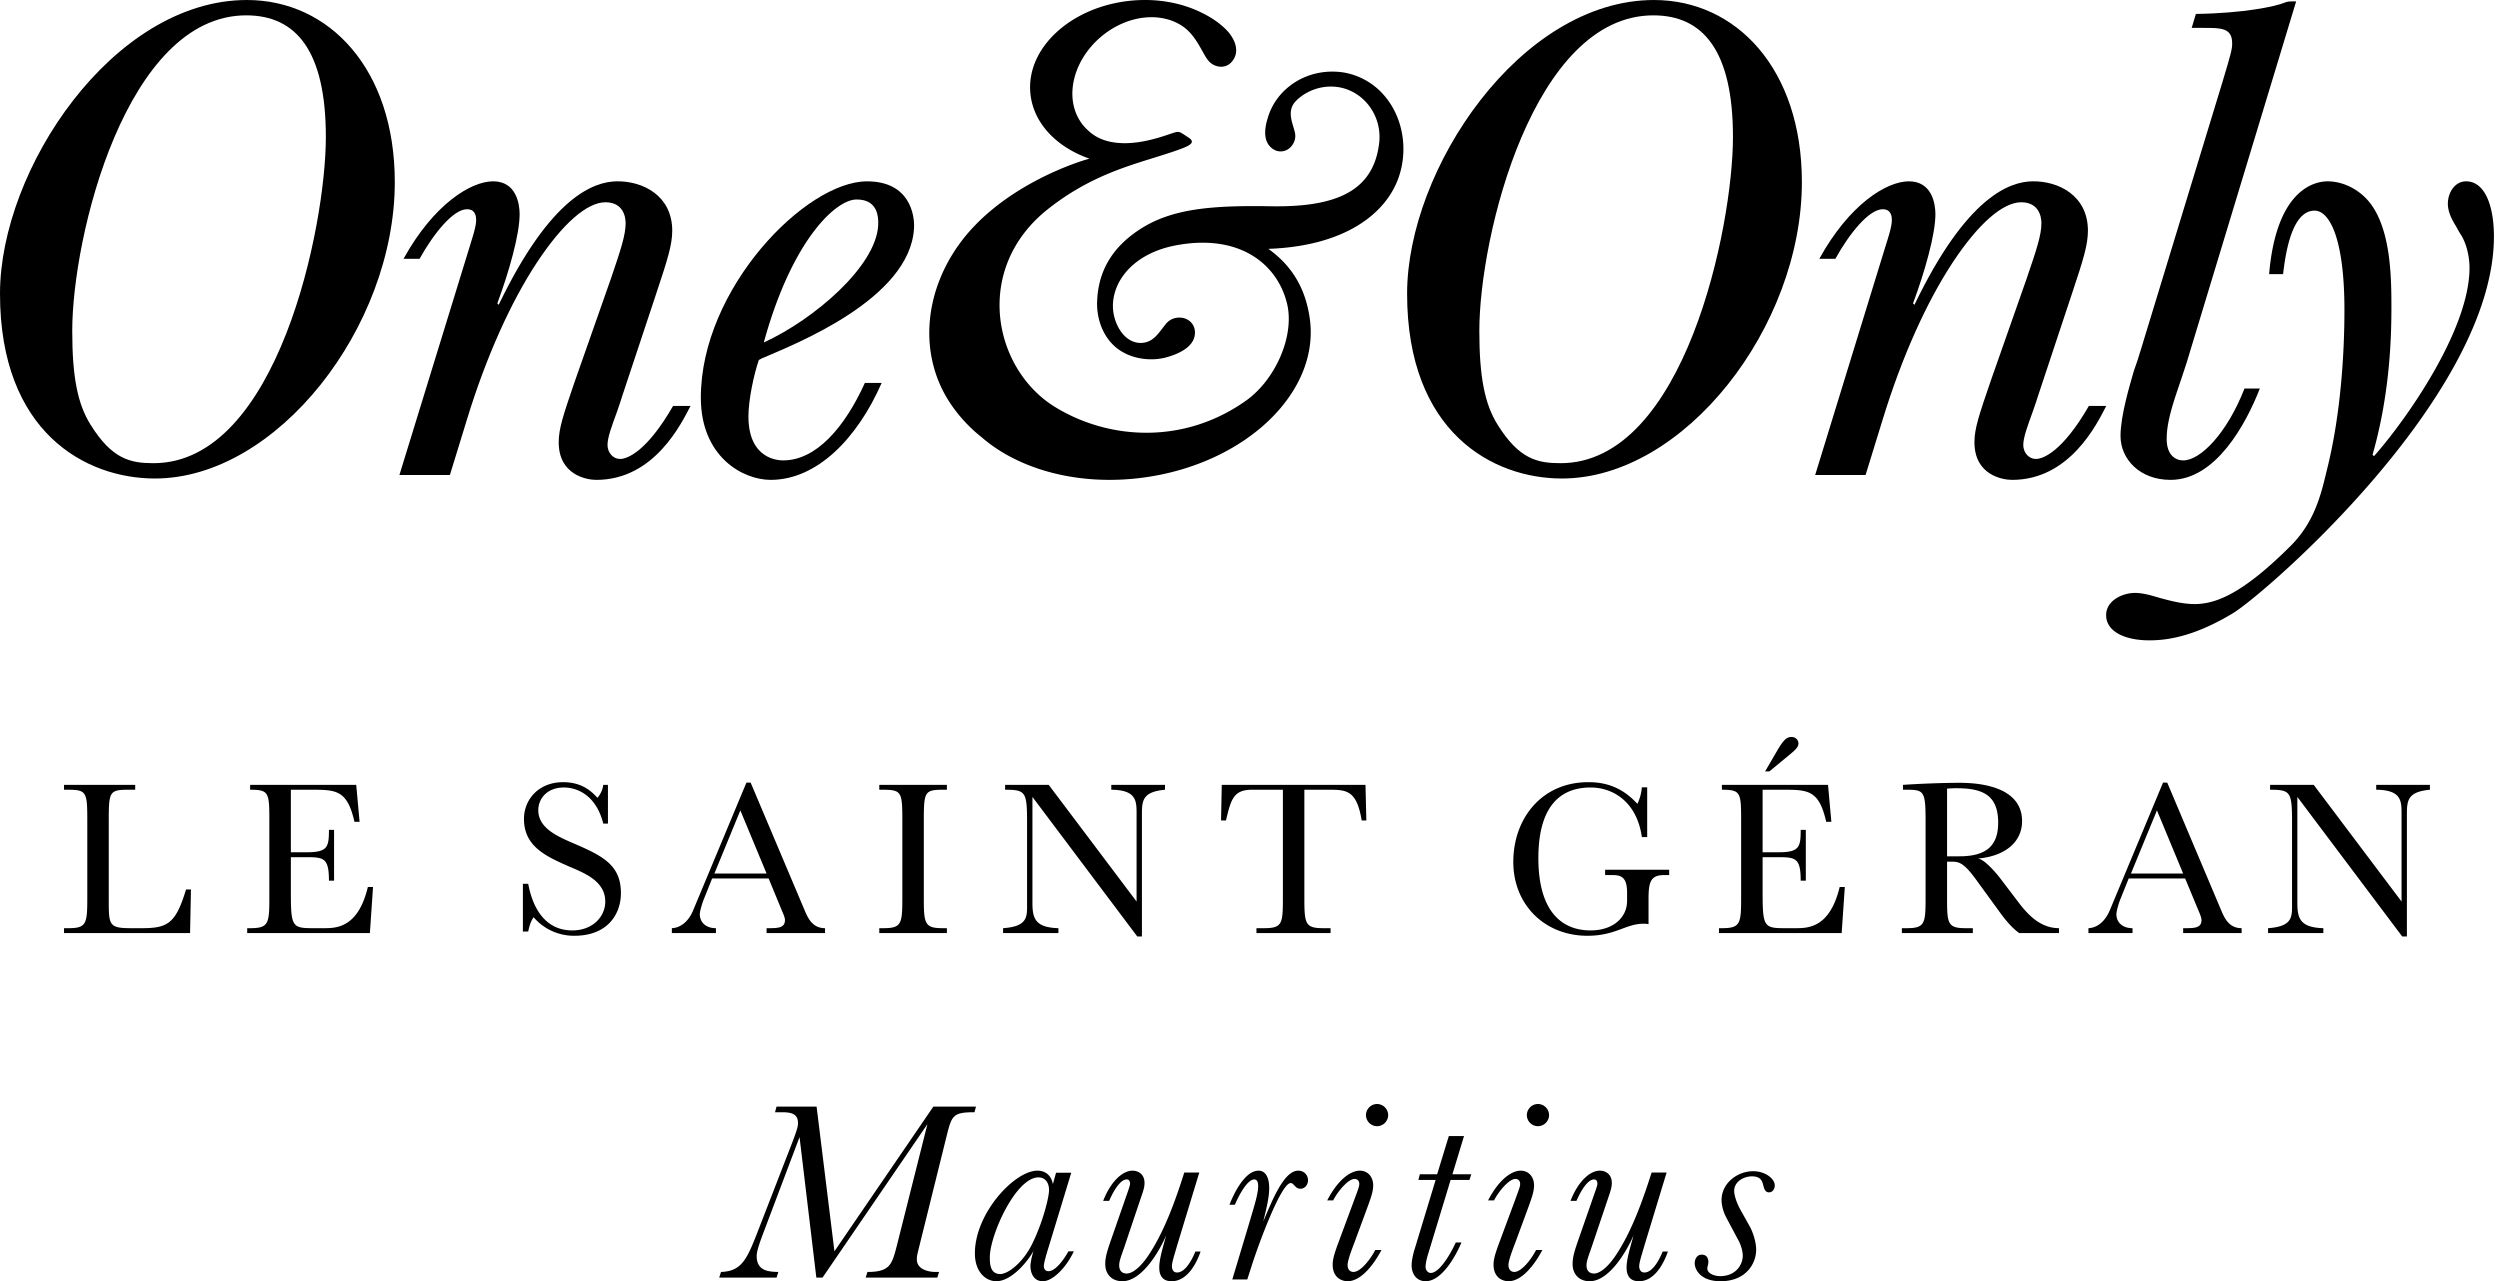 <svg xmlns="http://www.w3.org/2000/svg" width="279" height="143" fill="none" viewBox="0 0 279 143"><g fill="#000" clip-path="url(#a)"><path d="M8.062 36.929c0-10.584 6.032-35.216 19.416-35.216 5.61 0 8.888 4.007 8.888 13.585 0 9.962-5.378 36.393-19.238 36.393-2.572 0-4.628-.437-7.04-4.325-1.404-2.262-2.026-5.218-2.026-10.437ZM0 32.77c0 15.496 9.578 20.631 17.284 20.631 13.622 0 26.775-16.894 26.775-33.085C44.059 7.707 36.744.001 27.563.001 12.612.001 0 18.913 0 32.77ZM52.358 27.713c.228-.781.78-2.337.78-3.118 0-.304 0-1.244-1.017-1.244-1.553 0-3.73 2.722-5.294 5.528h-1.79c3.353-6.075 7.51-8.644 10-8.644 2.565 0 2.953 2.497 2.953 3.663 0 2.259-1.163 6.384-2.49 9.962l.155.156c5.838-12.143 10.666-13.734 13.157-13.781 2.956-.047 6.21 1.616 6.21 5.506 0 1.557-.514 3.191-1.679 6.697l-3.91 11.782c-.078.228-.312 1.006-.54 1.634-.625 1.712-1.094 2.953-1.094 3.809 0 .857.628 1.557 1.403 1.557.778 0 2.956-.775 5.913-5.916h1.946c-1.012 1.947-4.043 8.25-10.509 8.25-1.084 0-4.2-.541-4.2-4.203 0-1.556.541-3.113 1.791-6.775l4.047-11.513c1.087-3.197 1.631-4.831 1.631-6.156 0-.778-.31-2.334-2.256-2.334-2.025 0-4.747 2.334-7.628 6.697-2.882 4.359-5.682 10.509-7.863 17.671l-1.866 6.072h-5.634l7.784-25.3ZM85.238 38.223c3.112-11.366 8.015-15.96 10.35-15.96.93 0 2.553.272 2.418 2.882-.243 4.587-7.165 10.509-12.768 13.078Zm11.28 4.515c-2.255 4.978-5.443 8.641-9.102 8.641-.388 0-3.891 0-3.891-4.909 0-1.869.622-4.744 1.166-6.307.075 0 .387-.225.465-.225 3.425-1.481 16.413-6.543 16.85-14.472.082-1.478-.468-5.228-5.25-5.228-6.853 0-18.543 11.988-18.543 24.138 0 6.606 4.687 9.178 7.799 9.178 5.138 0 9.657-4.594 12.379-10.816h-1.872ZM165.093 36.929c0-10.584 6.028-35.216 19.419-35.216 5.603 0 8.887 4.007 8.887 13.585 0 9.962-5.387 36.393-19.238 36.393-2.574 0-4.631-.437-7.049-4.325-1.397-2.262-2.019-5.218-2.019-10.437Zm-8.06-4.159c0 15.496 9.578 20.631 17.275 20.631 13.629 0 26.782-16.894 26.782-33.085 0-12.609-7.313-20.315-16.503-20.315-14.941 0-27.554 18.912-27.554 32.769ZM210.35 27.713c.238-.781.781-2.337.781-3.118 0-.304 0-1.244-1.015-1.244-1.55 0-3.732 2.722-5.288 5.528h-1.79c3.346-6.075 7.503-8.644 9.993-8.644 2.572 0 2.96 2.497 2.96 3.663 0 2.259-1.169 6.384-2.497 9.962l.159.156c5.838-12.143 10.669-13.734 13.153-13.781 2.96-.047 6.206 1.616 6.206 5.506 0 1.557-.503 3.191-1.671 6.697l-3.91 11.782c-.072.228-.315 1.006-.547 1.634-.615 1.712-1.087 2.953-1.087 3.809 0 .857.622 1.557 1.406 1.557.775 0 2.953-.775 5.913-5.916h1.94c-1.006 1.947-4.037 8.25-10.503 8.25-1.094 0-4.206-.541-4.206-4.203 0-1.556.544-3.113 1.794-6.775l4.043-11.513c1.091-3.197 1.638-4.831 1.638-6.156 0-.778-.316-2.334-2.256-2.334-2.025 0-4.75 2.334-7.632 6.697-2.878 4.359-5.681 10.509-7.865 17.671l-1.872 6.072h-5.625l7.778-25.3ZM252.2 43.357c-1.556 3.97-4.906 10.197-9.966 10.197-3.45 0-5.584-2.334-5.584-4.897 0-2.34 1.091-5.844 1.484-7.247.232-.622.622-1.794.935-2.878l8.947-29.347c1.012-3.34 1.093-3.734 1.093-4.359 0-1.713-1.247-1.713-3.115-1.713h-1.403l.472-1.559c5.368-.072 8.928-.853 9.859-1.244.394-.156.472-.156 1.328-.156L244.028 40.48c-.316 1.012-.781 2.334-1.169 3.503-.775 2.334-1.059 3.763-1.059 5.006 0 1.788.978 2.394 1.841 2.394 1.943 0 4.9-3.04 6.846-8.025h1.713Z"/><path d="M253.235 30.591c.86-10.118 5.679-10.353 6.538-10.353 1.866 0 3.847 1.063 5.003 2.8 2.003 3.003 2.106 7.791 2.106 11.135 0 2.956-.078 9.497-2.106 16.584l.159.153c3.585-4.047 10.663-14.087 10.663-21.022 0-1.006-.231-2.49-.934-3.656-.072-.075-.469-.778-.541-.931-.391-.625-.941-1.56-.941-2.569 0-1.25.788-2.494 2.031-2.494 2.1 0 3.11 2.728 3.11 6.15 0 17.75-25.531 39.857-29.109 42.038-4.126 2.487-7.088 3.037-9.341 3.037-2.8 0-4.828-1.018-4.828-2.806 0-1.712 1.944-2.487 3.193-2.487.854 0 1.71.234 2.722.54 1.166.316 2.569.703 3.969.703 2.413 0 5.444-1.231 10.731-6.518 2.882-2.879 3.491-6.329 4.113-8.819 1.403-5.756 1.866-12.297 1.866-17.513 0-7.631-1.554-11.056-3.344-11.056-2.797 0-3.344 5.919-3.503 7.084h-1.557ZM154.39 10.554a7.686 7.686 0 0 0-4.282-2.438 7.97 7.97 0 0 0-1.359-.125h-.066c-3.456 0-6.359 2.207-7.206 5.197-.356 1.138-.559 2.638.556 3.419a1.509 1.509 0 0 0 1.888-.087c.4-.341.781-.985.578-1.791-.281-1.084-.813-2.194-.075-3.228a3.73 3.73 0 0 1 .422-.447c.022-.016.047-.041.072-.056l-.007-.003a5.67 5.67 0 0 1 2.366-1.191c3.894-.884 7.088 2.459 6.635 6.187-.647 5.372-4.835 7.147-12.072 7.029-6.535-.11-10.991.243-14.544 2.518-2.753 1.76-4.744 4.303-4.859 8.166-.057 2.016.746 4.144 2.45 5.331 1.506 1.047 3.615 1.325 5.371.819 1.285-.372 3.147-1.163 3.1-2.809-.025-.744-.525-1.382-1.312-1.557-.55-.118-1.359-.034-1.925.653-.794.969-1.422 2.179-2.909 2.129-1.847-.063-3.007-2.272-3.01-4.107-.003-2.947 2.438-5.906 6.994-6.775 7.141-1.362 11.372 2.091 12.441 6.503.868 3.619-1.313 8.497-4.579 10.819-6.896 4.906-15.281 4.419-21.325.703-6.912-4.25-9.181-15.462-.743-22.109 5.372-4.228 10.246-5.078 14.322-6.516 1.206-.425 2.271-.818 1.353-1.418-.688-.45-.866-.597-1.11-.638-.222-.034-.443.044-.565.084-.863.266-3.229 1.219-5.713 1.163-.019-.006-.04-.006-.059-.006-.063-.003-.131-.003-.197-.01l-.178-.009c-.078-.006-.157-.016-.231-.022-.013 0-.022-.003-.029-.003-1.15-.128-2.256-.519-3.131-1.353a4.903 4.903 0 0 1-.509-.519c-2.263-2.666-1.41-7.112 1.909-9.934 2.185-1.86 4.903-2.55 7.141-2.038a5.59 5.59 0 0 1 1.869.769c1.228.784 1.84 1.994 2.528 3.212.25.444.534.894.997 1.144.675.369 1.487.325 2.028-.259 1.084-1.169.368-2.697-.597-3.663-.666-.665-1.525-1.278-2.547-1.787-2.244-1.156-5.059-1.716-8.05-1.425-6.7.656-11.731 5.294-11.228 10.359.322 3.322 2.94 6.003 6.594 7.272-1.891.506-10.082 3.319-14.582 9.606-3.978 5.56-4.412 12.441-.994 17.635a16.53 16.53 0 0 0 3.541 3.847c4.21 3.665 11.031 5.525 18.341 4.462 11.275-1.631 19.456-9.578 18.272-17.753-.441-3.047-1.76-5.684-4.616-7.731 8.544-.307 13.063-3.922 14.494-7.844 1.14-3.122.597-6.844-1.653-9.375ZM93.123 139.645l-1.991-16.15h-4.47l-.17.631h.747c.953 0 1.815.115 1.815 1.184 0 .316 0 .519-.603 2.106l-3.634 9.372c-1.413 3.666-1.935 5.075-4.353 5.163l-.2.631h6.399l.2-.631c-1.01-.031-2.418-.056-2.418-1.785 0-.406.169-1.04.69-2.425l4.094-10.843 1.875 15.684h.69l11.707-17.128-3.397 13.497c-.55 2.137-.753 3-3.294 3l-.203.631h7.994l.197-.631h-.428c-.381 0-2.05-.116-2.05-1.413 0-.343.028-.462.315-1.618l2.944-11.879c.631-2.54.691-2.915 3.172-2.915l.172-.631h-4.759l-11.041 16.15Zm24.731-8.766-.35 1.266c-.2-1.038-.894-1.5-1.728-1.5-2.537 0-6.978 4.731-6.978 9.228 0 2.137 1.266 3.112 2.39 3.112 1.729 0 3.582-2.3 4.157-3.4-.231.725-.347 1.416-.347 1.703 0 .663.287 1.697 1.381 1.697 1.069 0 2.566-1.437 3.463-3.34h-.607c-.55 1.006-1.471 2.218-2.221 2.218-.407 0-.522-.315-.522-.575 0-.378.378-1.615.55-2.162l2.509-8.247h-1.697Zm-7.39 9.431c0-2.453 2.89-8.915 5.428-8.915.718 0 1.181.55 1.181 1.409 0 .869-.753 3.784-1.931 6.116-1.01 1.99-2.625 3.262-3.522 3.262-1.128 0-1.156-1.181-1.156-1.872Zm22.94-.637c-.197.462-.978 2.337-2.047 2.337-.515 0-.572-.519-.572-.694 0-.434.288-1.293.604-2.396l2.453-8.069h-1.675l-.26.806c-1.265 3.916-2.45 6.484-3.69 8.363-1.01 1.528-1.9 2.106-2.478 2.106-.407 0-.838-.206-.838-.925 0-.463.228-1.038.55-1.963l1.756-5.222c.347-1.006.522-1.471.522-1.987 0-1.125-.869-1.384-1.328-1.384-1.212 0-2.506 1.356-3.288 3.371h.666c.922-2.071 1.613-2.393 1.96-2.393.318 0 .374.287.374.493 0 .232-.343 1.125-.518 1.644l-1.616 4.641c-.4 1.159-.634 1.881-.634 2.653 0 1.187.778 1.931 1.903 1.931 2.306 0 4.297-3.687 4.9-5.128-.316 1.181-.775 2.597-.775 3.603 0 .894.372 1.525 1.381 1.525 2.022 0 3-2.647 3.231-3.312h-.581Zm4.41-5.222c.431-1.038 1.384-2.828 2.165-2.828.485 0 .428.753.428.837 0 .81-.518 2.419-.978 3.981l-1.903 6.344h1.672l.462-1.44c.804-2.544 3.313-9.316 4.378-9.316.204 0 .288.144.463.319.172.172.316.315.638.315.428 0 .834-.378.834-.953s-.434-1.065-1.097-1.065c-1.675 0-3.028 3.693-3.894 5.656.203-.872.66-2.485.66-3.697 0-1.413-.544-1.959-1.178-1.959-1.497 0-2.707 2.393-3.257 3.806h.607Zm15.665 5.05c-.578 1.097-1.64 2.45-2.45 2.45-.147 0-.637-.088-.637-.778 0-.522.49-1.788.753-2.478l1.353-3.666c.431-1.184.75-1.991.75-2.744 0-.919-.578-1.64-1.497-1.64-.841 0-2.281.721-3.634 3.318h.665c.516-1.012 1.669-2.397 2.391-2.397.287 0 .522.2.522.55 0 .288-.057.429-.582 1.847l-1.903 5.132c-.143.437-.484 1.3-.484 2.021 0 1.582 1.147 1.869 1.666 1.869 1.531 0 2.968-1.931 3.778-3.484h-.691Zm-1.037-15.053c0 .687.575 1.234 1.234 1.234.669 0 1.244-.547 1.244-1.234a1.25 1.25 0 0 0-1.244-1.241 1.25 1.25 0 0 0-1.234 1.241Zm11.753 6.603h-2.106l1.296-4.266h-1.696l-1.304 4.266h-1.928l-.168.631h1.928l-2.363 7.788c-.084.259-.316 1.128-.316 1.731 0 1.097.663 1.784 1.554 1.784 1.843 0 3.403-2.881 4.006-4.325h-.634c-.688 1.503-1.875 3.403-2.797 3.403-.288 0-.575-.284-.575-.715 0-.175.084-.75.256-1.3l2.541-8.366h2.103l.203-.631Zm7.234 8.45c-.572 1.097-1.637 2.45-2.45 2.45-.14 0-.634-.088-.634-.778 0-.522.494-1.788.756-2.478l1.353-3.666c.428-1.184.747-1.991.747-2.744 0-.919-.575-1.64-1.497-1.64-.837 0-2.281.721-3.634 3.318h.665c.519-1.012 1.666-2.397 2.391-2.397.288 0 .522.2.522.55 0 .288-.059.429-.578 1.847l-1.906 5.132c-.141.437-.485 1.3-.485 2.021 0 1.582 1.147 1.869 1.666 1.869 1.534 0 2.969-1.931 3.781-3.484h-.697Zm-1.031-15.053c0 .687.572 1.234 1.234 1.234.663 0 1.244-.547 1.244-1.234 0-.663-.55-1.241-1.244-1.241-.687 0-1.234.578-1.234 1.241Zm15.162 15.225c-.203.462-.978 2.337-2.046 2.337-.522 0-.579-.519-.579-.694 0-.434.288-1.293.607-2.396l2.453-8.069h-1.672l-.263.806c-1.268 3.916-2.446 6.484-3.69 8.363-1.007 1.528-1.9 2.106-2.478 2.106-.407 0-.838-.206-.838-.925 0-.463.231-1.038.55-1.963l1.759-5.222c.341-1.006.516-1.471.516-1.987 0-1.125-.862-1.384-1.322-1.384-1.215 0-2.509 1.356-3.287 3.371h.662c.922-2.071 1.616-2.393 1.96-2.393.318 0 .378.287.378.493 0 .232-.35 1.125-.522 1.644l-1.616 4.641c-.4 1.159-.631 1.881-.631 2.653 0 1.187.772 1.931 1.9 1.931 2.303 0 4.297-3.687 4.903-5.128-.315 1.181-.778 2.597-.778 3.603 0 .894.375 1.525 1.381 1.525 2.019 0 2.997-2.647 3.231-3.312h-.578Zm10.428-.203c0-1.035-.49-2.191-.662-2.507l-1.034-1.847c-.494-.868-.757-1.731-.757-2.221 0-1.01 1.044-1.616 1.991-1.616 1.009 0 1.153.606 1.244.953.109.459.225.834.659.834.406 0 .635-.403.635-.781 0-.69-.982-1.578-2.422-1.578-1.7 0-3.516 1.294-3.516 3.228 0 .288.059 1.038.519 1.928l1.384 2.6c.231.432.463 1.122.463 1.669 0 1.041-.813 2.284-2.51 2.284-.668 0-1.447-.29-1.447-.868 0-.144.119-.46.119-.719 0-.322-.119-.809-.75-.809-.603 0-.775.631-.775.953 0 .69.631 2.012 2.885 2.012 2.853 0 3.974-1.984 3.974-3.515ZM21.31 99.263h-.546c-1.148 3.775-2.023 4.322-4.9 4.322h-1.252c-2.475 0-2.475-.347-2.475-3.222v-8.65c0-3.375.05-3.578 2.226-3.578h.725v-.544H7.145v.544h.375c2.175 0 2.222.228 2.222 3.578v8.125c0 3.2 0 3.747-2.097 3.747h-.5v.547h14.067l.098-4.869Zm19.744-.275c-1.1 4.597-3.547 4.597-4.945 4.597h-1.227c-2.276 0-2.422-.2-2.422-4v-3.922h1.8c1.897 0 2.45.125 2.45 2.622h.572v-5.669h-.572c0 1.919-.15 2.497-2.479 2.497H32.46v-6.978h2.297c2.8 0 3.998.053 4.8 3.578h.573l-.375-4.122h-11.84v.544c2.12 0 2.145.3 2.145 3.578v8.125c0 3.2 0 3.747-2.146 3.747h-.326v.547H41.28l.35-5.144h-.575Zm17.3 4.972h.593c.203-.997.453-1.372.603-1.6a5.924 5.924 0 0 0 4.547 2.072c3.675 0 5.198-2.369 5.198-4.769 0-3.128-2.047-4.15-5.248-5.528-1.924-.822-3.974-1.747-3.974-3.722 0-1.3 1.002-2.528 2.852-2.528 1.672 0 3.65 1.028 4.4 4.028h.522v-4.322h-.521c-.053.294-.1.772-.65 1.447-.6-.647-1.657-1.747-3.829-1.747-2.75 0-4.372 1.947-4.372 4.1 0 3.072 2.45 4.172 4.997 5.294 1.604.7 4.075 1.578 4.075 3.928 0 1.7-1.421 3.222-3.674 3.222-3.872 0-4.697-4.05-4.925-5.2h-.595v5.325Zm27.424-5.925 1.497 3.628c.175.4.325.747.325 1.022 0 .928-.874.9-2.05.9v.547h6.523v-.547c-1.328 0-1.85-.997-2.225-1.875l-6.076-14.369H83.3l-5.95 14.266c-.643 1.528-1.671 1.953-2.371 1.978v.547H79.9v-.547c-1.225 0-1.8-.747-1.8-1.55 0-.35.254-1.172.404-1.575l.971-2.425h6.303Zm-6.053-.547 2.898-7.05 2.927 7.05h-5.825Zm18.404-9.353h.346c2.176 0 2.226.228 2.226 3.578v8.125c0 3.2 0 3.747-2.097 3.747h-.475v.547h7.544v-.547h-.475c-2.1 0-2.1-.547-2.1-3.747v-8.125c0-3.375.05-3.578 2.225-3.578h.35v-.544h-7.544v.544Zm28.788 16.372h.522V90.813c0-1.547.149-2.45 2.575-2.678v-.544h-5.994v.544c2.647.025 2.822 1.103 2.822 2.503v9.972l-9.804-13.019h-4.868v.544c2.275 0 2.45.228 2.45 3.575v9.075c0 1.475.15 2.6-2.675 2.8v.547h6.175v-.547c-2.55-.075-2.9-1.05-2.9-2.8V88.938l11.697 15.569Zm9.903-12.944c.55-2.353.847-3.428 2.9-3.428h3.45v11.703c0 3.2.025 3.747-2.103 3.747h-.847v.547h8.272v-.547h-.822c-2.103 0-2.103-.547-2.103-3.747V88.135h2.65c2.025 0 3.178 0 3.75 3.428h.518l-.096-3.972h-16.041l-.078 3.972h.55Zm42.312 5.5v.597h.853c1.047 0 1.597.35 1.597 1.975v.9c0 1.875-1.572 3.3-4.075 3.3-3.2 0-5.825-2.1-5.825-8.072 0-5.728 2.4-7.878 5.825-7.878 2.653 0 5.2 1.75 5.722 5.528h.597v-5.547h-.597c-.044.722-.3 1.444-.497 1.847-2.025-2.247-4.225-2.422-5.497-2.422-5.128 0-8.35 3.997-8.35 8.9 0 4.797 3.519 8.241 8.272 8.241 3.15 0 4.25-1.347 6.297-1.347.225 0 .372.025.522.05v-2.75c0-1.847.175-2.725 1.703-2.725h.6v-.597h-7.147Zm26.175 1.925c-1.106 4.597-3.553 4.597-4.947 4.597h-1.225c-2.278 0-2.428-.2-2.428-4v-3.922h1.8c1.903 0 2.45.125 2.45 2.622h.572v-5.669h-.572c0 1.919-.147 2.497-2.475 2.497h-1.775v-6.978h2.3c2.8 0 3.997.053 4.797 3.578h.575l-.372-4.122h-11.843v.544c2.125 0 2.146.3 2.146 3.578v8.125c0 3.2 0 3.747-2.146 3.747h-.325v.547h13.69l.353-5.144h-.575Zm-7.847-12.9 2.394-1.975c.5-.422.853-.747.853-1.147 0-.425-.375-.721-.775-.721-.572 0-.925.4-1.55 1.446l-1.397 2.397h.475Zm19.832 1.922c.328-.019.575-.044 1.031-.044 2.897 0 4.672.722 4.672 3.847 0 2.553-1.297 3.75-4.328 3.75h-1.375V88.01Zm1.203-.647c-1.628 0-4.347.103-6.125.228v.544c2.353 0 2.525-.072 2.525 3.578v8.125c0 3.2 0 3.747-2.119 3.747h-.528v.547h7.919v-.547h-.797c-2.103 0-2.078-.547-2.078-3.747V96.16h.356c.919 0 1.422 0 2.897 2.025l2.597 3.572c1.125 1.556 1.775 2.053 2.197 2.375h4.446v-.547c-1.968 0-3.34-1.35-4.397-2.722l-2.093-2.75c-.425-.575-1.828-2.25-2.578-2.3 3.025-.25 4.946-1.825 4.946-4.175 0-4.368-6.093-4.275-7.168-4.275Zm25.365 10.672 1.507 3.628c.171.4.318.747.318 1.022 0 .928-.868.9-2.046.9v.547h6.525v-.547c-1.329 0-1.854-.997-2.229-1.875l-6.072-14.369h-.471l-5.947 14.266c-.653 1.528-1.678 1.953-2.375 1.978v.547h4.918v-.547c-1.221 0-1.799-.747-1.799-1.55 0-.35.25-1.172.399-1.575l.976-2.425h6.296Zm-6.047-.547 2.901-7.05 2.925 7.05h-5.826Zm30.272 7.019h.525V90.813c0-1.547.15-2.45 2.569-2.678v-.544h-5.994v.544c2.65.025 2.828 1.103 2.828 2.503v9.972l-9.8-13.019h-4.871v.544c2.272 0 2.45.228 2.45 3.575v9.075c0 1.475.143 2.6-2.675 2.8v.547h6.168v-.547c-2.55-.075-2.9-1.05-2.9-2.8V88.938l11.7 15.569Z"/></g><defs><clipPath id="a"><path fill="#fff" d="M0 0h279v143H0z"/></clipPath></defs></svg>